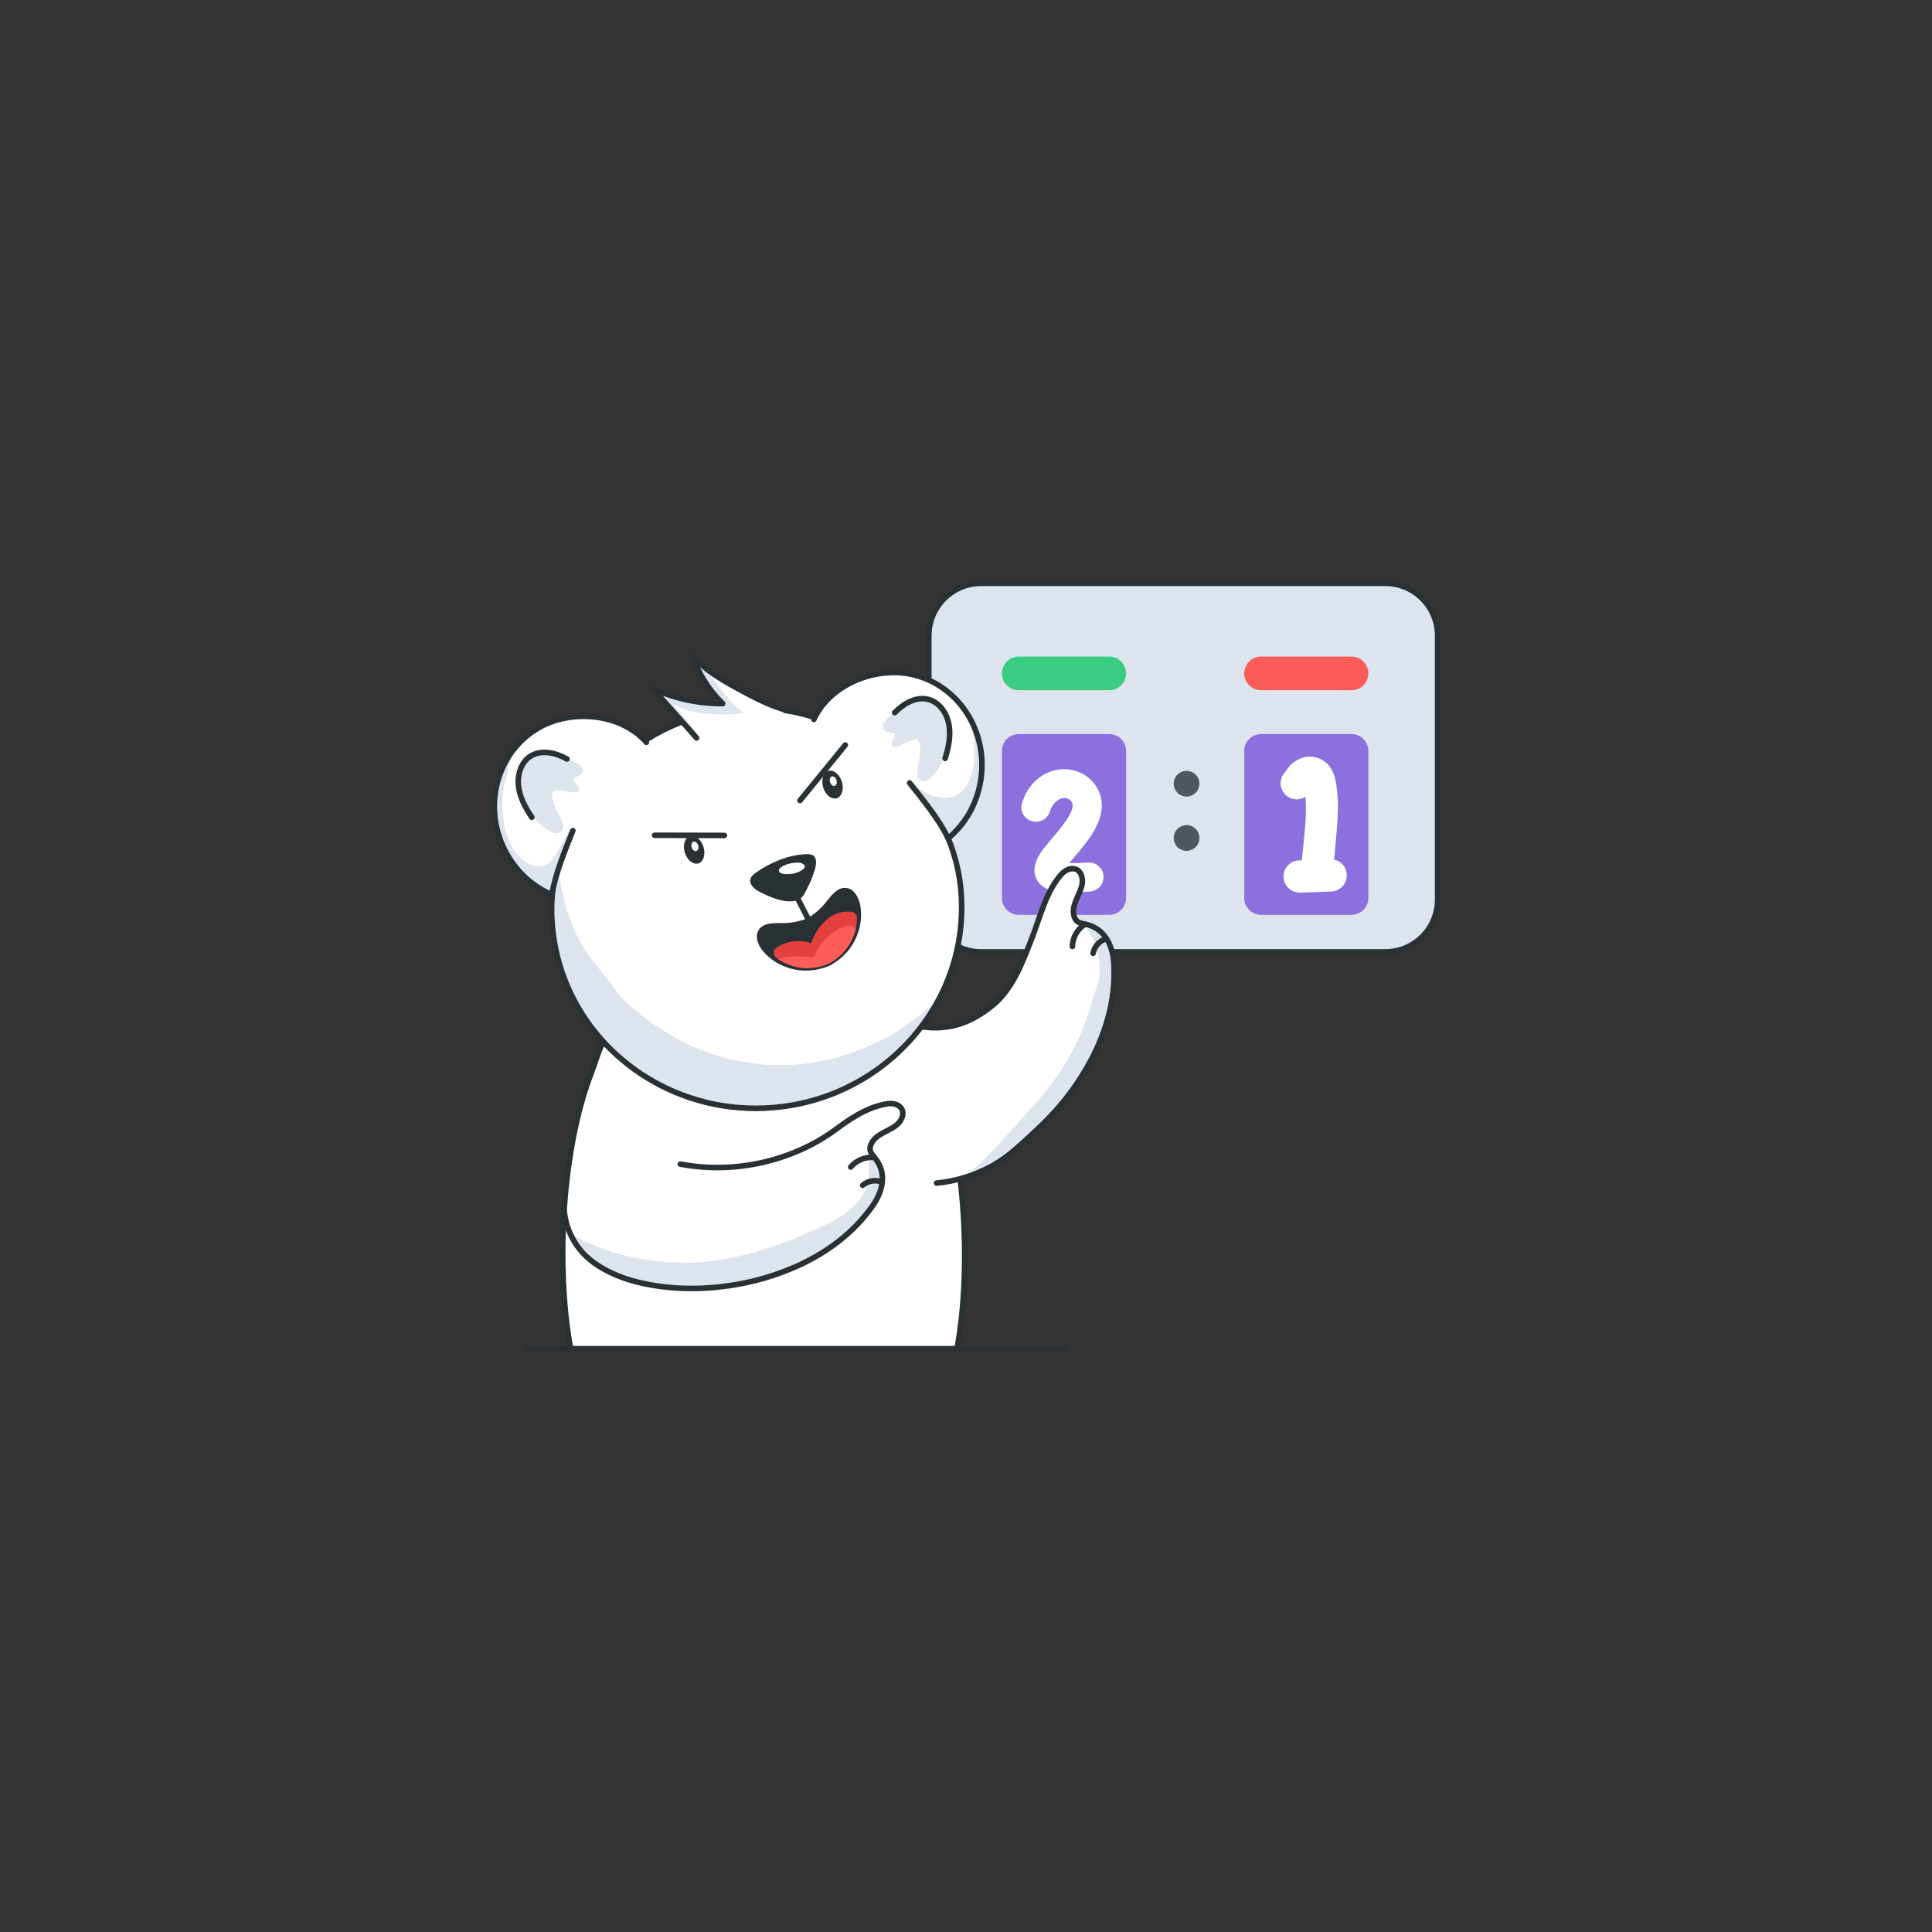 <?xml version="1.0" encoding="UTF-8" standalone="no"?>
<svg xmlns="http://www.w3.org/2000/svg" xmlns:xlink="http://www.w3.org/1999/xlink" viewBox="0 0 512 512" width="512" height="512" preserveAspectRatio="xMidYMid meet" style="width: 100%; height: 100%; transform: translate3d(0px, 0px, 0px); content-visibility: visible;"><rect x="0" y="0" width="512" height="512" fill="#333333" stroke="none"/><defs><clipPath id="__lottie_element_2"><rect width="512" height="512" x="0" y="0"/></clipPath><g id="__lottie_element_9"><g transform="matrix(1,0,0,1,256,256)" opacity="1" style="display: block;"><g opacity="1" transform="matrix(1,0,0,1,0,0)"><path fill="rgb(140,113,222)" fill-opacity="1" d=" M37.942,-13.561 C37.942,-13.561 13.999,-13.561 13.999,-13.561 C11.527,-13.561 9.524,-15.565 9.524,-18.037 C9.524,-18.037 9.524,-56.986 9.524,-56.986 C9.524,-59.458 11.527,-61.461 13.999,-61.461 C13.999,-61.461 37.942,-61.461 37.942,-61.461 C40.414,-61.461 42.417,-59.458 42.417,-56.986 C42.417,-56.986 42.417,-18.037 42.417,-18.037 C42.417,-15.565 40.414,-13.561 37.942,-13.561z"/></g><g opacity="1" transform="matrix(1,0,0,1,0,0)"><path fill="rgb(140,113,222)" fill-opacity="1" d=" M102.15,-13.561 C102.15,-13.561 78.207,-13.561 78.207,-13.561 C75.735,-13.561 73.732,-15.565 73.732,-18.037 C73.732,-18.037 73.732,-56.986 73.732,-56.986 C73.732,-59.458 75.735,-61.461 78.207,-61.461 C78.207,-61.461 102.15,-61.461 102.15,-61.461 C104.622,-61.461 106.625,-59.458 106.625,-56.986 C106.625,-56.986 106.625,-18.037 106.625,-18.037 C106.625,-15.565 104.622,-13.561 102.15,-13.561z"/></g></g></g><mask id="__lottie_element_9_1" mask-type="alpha"><use xmlns:ns1="http://www.w3.org/1999/xlink" ns1:href="#__lottie_element_9"/></mask></defs><g clip-path="url(#__lottie_element_2)"><g transform="matrix(1,0,0,1,256,256)" opacity="1" style="display: block;"><g opacity="1" transform="matrix(1,0,0,1,0,0)"><g opacity="1" transform="matrix(1,0,0,1,0,0)"><path fill="rgb(221,228,238)" fill-opacity="1" d=" M111.108,-3.73 C111.108,-3.73 4.036,-3.73 4.036,-3.73 C-3.637,-3.73 -9.856,-9.949 -9.856,-17.622 C-9.856,-17.622 -9.856,-87.53 -9.856,-87.53 C-9.856,-95.203 -3.637,-101.422 4.036,-101.422 C4.036,-101.422 111.108,-101.422 111.108,-101.422 C118.781,-101.422 125,-95.203 125,-87.53 C125,-87.53 125,-17.622 125,-17.622 C125,-9.949 118.781,-3.73 111.108,-3.73z"/></g><g opacity="1" transform="matrix(1,0,0,1,0,0)"><path stroke-linecap="round" stroke-linejoin="round" fill-opacity="0" stroke="rgb(42,49,52)" stroke-opacity="1" stroke-width="1.475" d=" M111.108,-3.73 C111.108,-3.73 4.036,-3.73 4.036,-3.73 C-3.637,-3.73 -9.856,-9.949 -9.856,-17.622 C-9.856,-17.622 -9.856,-87.53 -9.856,-87.53 C-9.856,-95.203 -3.637,-101.422 4.036,-101.422 C4.036,-101.422 111.108,-101.422 111.108,-101.422 C118.781,-101.422 125,-95.203 125,-87.53 C125,-87.53 125,-17.622 125,-17.622 C125,-9.949 118.781,-3.73 111.108,-3.73z"/></g><g opacity="1" transform="matrix(1,0,0,1,0,0)"><path fill="rgb(140,113,222)" fill-opacity="1" d=" M37.942,-13.561 C37.942,-13.561 13.999,-13.561 13.999,-13.561 C11.527,-13.561 9.524,-15.565 9.524,-18.037 C9.524,-18.037 9.524,-56.986 9.524,-56.986 C9.524,-59.458 11.527,-61.461 13.999,-61.461 C13.999,-61.461 37.942,-61.461 37.942,-61.461 C40.414,-61.461 42.417,-59.458 42.417,-56.986 C42.417,-56.986 42.417,-18.037 42.417,-18.037 C42.417,-15.565 40.414,-13.561 37.942,-13.561z"/></g><g opacity="1" transform="matrix(1,0,0,1,0,0)"><path fill="rgb(140,113,222)" fill-opacity="1" d=" M102.15,-13.561 C102.15,-13.561 78.207,-13.561 78.207,-13.561 C75.735,-13.561 73.732,-15.565 73.732,-18.037 C73.732,-18.037 73.732,-56.986 73.732,-56.986 C73.732,-59.458 75.735,-61.461 78.207,-61.461 C78.207,-61.461 102.15,-61.461 102.15,-61.461 C104.622,-61.461 106.625,-59.458 106.625,-56.986 C106.625,-56.986 106.625,-18.037 106.625,-18.037 C106.625,-15.565 104.622,-13.561 102.15,-13.561z"/></g><g opacity="1" transform="matrix(1,0,0,1,0,0)"><path fill="rgb(58,204,129)" fill-opacity="1" d=" M37.956,-73.085 C37.956,-73.085 13.985,-73.085 13.985,-73.085 C11.521,-73.085 9.524,-75.082 9.524,-77.546 C9.524,-77.546 9.524,-77.546 9.524,-77.546 C9.524,-80.01 11.521,-82.008 13.985,-82.008 C13.985,-82.008 37.956,-82.008 37.956,-82.008 C40.42,-82.008 42.417,-80.01 42.417,-77.546 C42.417,-77.546 42.417,-77.546 42.417,-77.546 C42.417,-75.082 40.42,-73.085 37.956,-73.085z"/></g><g opacity="1" transform="matrix(1,0,0,1,0,0)"><path fill="rgb(252,93,89)" fill-opacity="1" d=" M102.164,-73.085 C102.164,-73.085 78.193,-73.085 78.193,-73.085 C75.729,-73.085 73.732,-75.082 73.732,-77.546 C73.732,-77.546 73.732,-77.546 73.732,-77.546 C73.732,-80.01 75.729,-82.008 78.193,-82.008 C78.193,-82.008 102.164,-82.008 102.164,-82.008 C104.628,-82.008 106.625,-80.01 106.625,-77.546 C106.625,-77.546 106.625,-77.546 106.625,-77.546 C106.625,-75.082 104.628,-73.085 102.164,-73.085z"/></g></g><g opacity="1" transform="matrix(1,0,0,1,0,0)"><path fill="rgb(79,87,95)" fill-opacity="1" d=" M61.854,-48.312 C61.854,-46.43 60.329,-44.905 58.447,-44.905 C56.565,-44.905 55.041,-46.43 55.041,-48.312 C55.041,-50.194 56.565,-51.719 58.447,-51.719 C60.329,-51.719 61.854,-50.194 61.854,-48.312z"/></g><g opacity="1" transform="matrix(1,0,0,1,0,0)"><path fill="rgb(79,87,95)" fill-opacity="1" d=" M61.854,-33.917 C61.854,-32.035 60.329,-30.511 58.447,-30.511 C56.565,-30.511 55.041,-32.035 55.041,-33.917 C55.041,-35.799 56.565,-37.324 58.447,-37.324 C60.329,-37.324 61.854,-35.799 61.854,-33.917z"/></g></g><g mask="url(#__lottie_element_9_1)" style="display: block;"><g transform="matrix(1,0,0,1,256,256)" opacity="1"><g opacity="1" transform="matrix(1,0,0,1,0,-46)"><path fill="rgb(255,255,255)" fill-opacity="1" d=" M32.204,18.59 C34.315,18.37 36.211,19.911 36.43,22.067 C36.606,24.18 35.064,26.073 32.953,26.25 C26.702,26.822 23.136,26.338 21.419,25.546 C19.526,24.621 18.645,23.3 18.294,21.847 C17.943,20.438 18.204,18.59 19.437,16.52 C20.892,14.144 24.061,10.973 26.394,7.672 C27.097,6.659 27.713,5.648 28.021,4.68 C28.286,3.888 28.419,3.138 27.935,2.434 C26.437,0.366 23.225,1.818 22.211,5.076 C21.594,7.101 19.437,8.246 17.369,7.585 C15.344,6.968 14.2,4.812 14.86,2.787 C18.118,-7.557 29.519,-8.57 34.229,-2.011 C37.312,2.303 36.032,7.364 32.731,12.076 C31.104,14.452 28.989,16.698 27.405,18.678 C27.405,18.678 27.362,18.721 27.362,18.721 C28.728,18.766 30.444,18.721 32.204,18.59z"/></g><g opacity="1" transform="matrix(1,0,0,1,0,-47.456)"><path fill="rgb(255,255,255)" fill-opacity="1" d=" M89.939,2.624 C88.771,3.363 87.309,3.518 85.938,2.94 C84.909,2.457 84.122,1.682 83.678,0.611 C83.428,-0.021 83.131,-1.095 83.659,-2.563 C83.85,-3.101 85.834,-5.651 85.98,-5.799 C88.506,-8.108 91.14,-8.419 93.196,-7.698 C95.2,-7.027 97.165,-5.281 97.869,-1.966 C99.325,4.713 98.099,12.239 97.558,19.272 C99.417,19.65 100.841,21.304 100.901,23.255 C101.015,25.647 99.17,27.61 96.778,27.722 C96.778,27.722 88.58,28.017 88.58,28.017 C86.235,28.081 84.224,26.237 84.162,23.894 C84.048,21.551 85.892,19.538 88.233,19.476 C88.233,19.476 89.016,19.422 89.016,19.422 C89.471,13.902 90.461,8.087 89.939,2.624z"/></g></g></g><g transform="matrix(1,0,0,1,256,256)" opacity="1" style="display: block;"><g opacity="1" transform="matrix(1,0,0,1,0,0)"><g opacity="1" transform="matrix(1,0,0,1,0,0)"><path fill="rgb(255,255,255)" fill-opacity="1" d=" M-104.803,101.422 C-108.854,78.908 -106.965,47.959 -99.238,28.178 C-97.606,23.931 -96.073,16.636 -91.039,15.24 C-88.522,14.532 -85.887,15.515 -83.429,16.361 C-71.631,20.451 -58.91,21.827 -46.522,20.333 C-39.207,19.468 -32.05,17.6 -24.873,15.929 C-21.373,15.103 -17.382,14.415 -14.452,16.499 C-11.542,18.583 -9.713,23.774 -8.455,27.018 C-0.374,47.035 1.691,79.419 -2.379,101.422"/><path stroke-linecap="round" stroke-linejoin="round" fill-opacity="0" stroke="rgb(42,49,52)" stroke-opacity="1" stroke-width="1.475" d=" M-104.803,101.422 C-108.854,78.908 -106.965,47.959 -99.238,28.178 C-97.606,23.931 -96.073,16.636 -91.039,15.24 C-88.522,14.532 -85.887,15.515 -83.429,16.361 C-71.631,20.451 -58.91,21.827 -46.522,20.333 C-39.207,19.468 -32.05,17.6 -24.873,15.929 C-21.373,15.103 -17.382,14.415 -14.452,16.499 C-11.542,18.583 -9.713,23.774 -8.455,27.018 C-0.374,47.035 1.691,79.419 -2.379,101.422"/></g><g opacity="1" transform="matrix(1,0,0,1,0,0)"><path stroke-linecap="round" stroke-linejoin="round" fill-opacity="0" stroke="rgb(42,49,52)" stroke-opacity="1" stroke-width="1.475" d=" M25.955,101.422 C25.955,101.422 -2.379,101.422 -2.379,101.422 C-2.379,101.422 -104.803,101.422 -104.803,101.422 C-104.803,101.422 -116.266,101.422 -116.266,101.422"/></g></g><g opacity="1" transform="matrix(0.988,-0.157,0.157,0.988,-9.159,-0.7)"><g opacity="1" transform="matrix(1,0,0,1,0,0)"><g opacity="1" transform="matrix(1,0,0,1,0,0)"><g opacity="1" transform="matrix(1,0,0,1,0,0)"><path fill="rgb(255,255,255)" fill-opacity="1" d=" M-18.428,9.514 C-6.968,16.797 2.245,20.605 14.351,13.478 C20.265,9.997 23.85,3.51 27.328,-2.406 C30.304,-7.468 32.499,-13.065 36.848,-17.166 C37.511,-17.791 38.237,-18.383 39.091,-18.71 C39.135,-18.712 39.152,-18.722 39.203,-18.751 C39.247,-18.753 39.281,-18.774 39.315,-18.793 C39.349,-18.812 39.393,-18.815 39.437,-18.817 C40.001,-18.979 40.616,-19.011 41.162,-18.846 C41.269,-18.816 41.376,-18.786 41.476,-18.73 C41.566,-18.691 41.656,-18.652 41.756,-18.596 C41.848,-18.513 41.965,-18.466 42.031,-18.39 C42.705,-17.8 42.973,-16.89 42.97,-15.939 C42.975,-15.851 42.962,-15.754 42.957,-15.683 C42.937,-15.4 42.9,-15.107 42.826,-14.839 C42.429,-13.348 41.44,-12.063 40.619,-10.76 C39.781,-9.448 39.06,-7.931 39.283,-6.384 C39.386,-5.606 39.658,-5.127 40.037,-4.777 C40.212,-4.628 40.394,-4.505 40.594,-4.392 C40.794,-4.279 41.011,-4.177 41.218,-4.091 C41.272,-4.076 41.298,-4.068 41.325,-4.061 C41.515,-3.965 41.713,-3.897 41.91,-3.828 C42.161,-3.744 42.404,-3.633 42.648,-3.523 C43.498,-3.101 44.238,-2.595 44.841,-2.01 C45.016,-1.861 45.158,-1.692 45.306,-1.55 C45.736,-1.071 46.088,-0.57 46.389,-0.04 C46.544,0.234 46.673,0.5 46.794,0.793 C46.862,0.913 46.92,1.015 46.954,1.154 C47.177,1.706 47.349,2.287 47.469,2.897 C47.549,3.236 47.621,3.603 47.649,3.971 C47.704,4.347 47.732,4.715 47.753,5.11 C47.784,5.522 47.77,5.937 47.774,6.342 C47.746,6.652 47.728,6.979 47.693,7.315 C47.688,7.386 47.692,7.473 47.68,7.571 C47.652,7.881 47.615,8.172 47.587,8.482 C47.575,8.58 47.555,8.704 47.543,8.802 C47.545,8.846 47.547,8.89 47.515,8.953 C46.572,16.452 43.491,23.651 39.015,30.104 C38.902,30.304 38.746,30.506 38.606,30.698 C38.187,31.275 37.769,31.851 37.331,32.394 C33.304,37.687 28.349,42.422 22.978,46.263 C22.377,46.717 21.757,47.137 21.119,47.567 C16.679,50.54 12.147,53.798 7.472,55.48 C2.633,57.232 -2.648,58.04 -7.791,57.704"/><path stroke-linecap="round" stroke-linejoin="round" fill-opacity="0" stroke="rgb(42,49,52)" stroke-opacity="1" stroke-width="1.475" d=" M-18.428,9.514 C-6.968,16.797 2.245,20.605 14.351,13.478 C20.265,9.997 23.85,3.51 27.328,-2.406 C30.304,-7.468 32.499,-13.065 36.848,-17.166 C37.511,-17.791 38.237,-18.383 39.091,-18.71 C39.135,-18.712 39.152,-18.722 39.203,-18.751 C39.247,-18.753 39.281,-18.774 39.315,-18.793 C39.349,-18.812 39.393,-18.815 39.437,-18.817 C40.001,-18.979 40.616,-19.011 41.162,-18.846 C41.269,-18.816 41.376,-18.786 41.476,-18.73 C41.566,-18.691 41.656,-18.652 41.756,-18.596 C41.848,-18.513 41.965,-18.466 42.031,-18.39 C42.705,-17.8 42.973,-16.89 42.97,-15.939 C42.975,-15.851 42.962,-15.754 42.957,-15.683 C42.937,-15.4 42.9,-15.107 42.826,-14.839 C42.429,-13.348 41.44,-12.063 40.619,-10.76 C39.781,-9.448 39.06,-7.931 39.283,-6.384 C39.386,-5.606 39.658,-5.127 40.037,-4.777 C40.212,-4.628 40.394,-4.505 40.594,-4.392 C40.794,-4.279 41.011,-4.177 41.218,-4.091 C41.272,-4.076 41.298,-4.068 41.325,-4.061 C41.515,-3.965 41.713,-3.897 41.91,-3.828 C42.161,-3.744 42.404,-3.633 42.648,-3.523 C43.498,-3.101 44.238,-2.595 44.841,-2.01 C45.016,-1.861 45.158,-1.692 45.306,-1.55 C45.736,-1.071 46.088,-0.57 46.389,-0.04 C46.544,0.234 46.673,0.5 46.794,0.793 C46.862,0.913 46.92,1.015 46.954,1.154 C47.177,1.706 47.349,2.287 47.469,2.897 C47.549,3.236 47.621,3.603 47.649,3.971 C47.704,4.347 47.732,4.715 47.753,5.11 C47.784,5.522 47.77,5.937 47.774,6.342 C47.746,6.652 47.728,6.979 47.693,7.315 C47.688,7.386 47.692,7.473 47.68,7.571 C47.652,7.881 47.615,8.172 47.587,8.482 C47.575,8.58 47.555,8.704 47.543,8.802 C47.545,8.846 47.547,8.89 47.515,8.953 C46.572,16.452 43.491,23.651 39.015,30.104 C38.902,30.304 38.746,30.506 38.606,30.698 C38.187,31.275 37.769,31.851 37.331,32.394 C33.304,37.687 28.349,42.422 22.978,46.263 C22.377,46.717 21.757,47.137 21.119,47.567 C16.679,50.54 12.147,53.798 7.472,55.48 C2.633,57.232 -2.648,58.04 -7.791,57.704"/></g></g></g><g opacity="1" transform="matrix(1,0,0,1,0,0)"><g opacity="1" transform="matrix(1,0,0,1,0,0)"><path fill="rgb(221,228,238)" fill-opacity="1" d=" M7.332,54.626 C8.319,54.271 9.304,53.877 10.288,53.459 C13.285,51.965 16.248,49.964 19.138,48.012 C19.138,48.012 20.708,46.955 20.708,46.955 C21.332,46.533 21.944,46.12 22.535,45.674 C27.945,41.805 32.853,37.062 36.744,31.947 C37.188,31.397 37.598,30.832 38.008,30.265 C38.008,30.265 38.097,30.145 38.097,30.145 C38.195,30.013 38.296,29.877 38.372,29.742 C43.074,22.957 45.892,15.952 46.784,8.861 C46.789,8.821 46.796,8.783 46.807,8.745 C46.808,8.732 46.81,8.719 46.811,8.707 C46.811,8.707 46.953,7.386 46.953,7.386 C46.953,7.373 46.956,7.277 46.957,7.264 C46.979,7.039 46.994,6.843 47.009,6.653 C47.009,6.653 47.039,6.277 47.039,6.277 C47.039,6.277 47.036,5.996 47.036,5.996 C47.037,5.721 47.038,5.443 47.017,5.166 C46.996,4.777 46.97,4.43 46.919,4.077 C46.893,3.753 46.842,3.457 46.751,3.065 C46.635,2.48 46.476,1.938 46.271,1.43 C46.257,1.397 46.247,1.364 46.239,1.33 C46.23,1.295 46.209,1.256 46.156,1.162 C46.004,0.811 45.888,0.57 45.747,0.324 C45.459,-0.184 45.135,-0.636 44.757,-1.058 C44.732,-1.079 44.667,-1.146 44.601,-1.215 C44.527,-1.293 44.45,-1.375 44.362,-1.45 C43.786,-2.006 43.11,-2.471 42.321,-2.863 C42.163,-2.934 41.983,-3.009 41.804,-3.076 C42.971,-1.156 43.694,1.092 43.749,3.616 C44.264,6.06 43.93,8.678 43.1,11.053 C42.517,12.7 41.7,14.248 40.789,15.741 C36.788,25.41 29.583,34.421 21.89,40.525 C15.496,45.598 8.544,52.058 0.946,56.455 C1.042,56.438 1.137,56.424 1.233,56.406 C3.303,55.95 5.345,55.345 7.332,54.626z"/></g></g><g opacity="1" transform="matrix(1,0,0,1,0,0)"><path stroke-linecap="round" stroke-linejoin="round" fill-opacity="0" stroke="rgb(42,49,52)" stroke-opacity="1" stroke-width="1.475" d=" M46.452,0.866 C44.762,1.191 43.286,2.462 42.714,4.086"/></g><g opacity="1" transform="matrix(1,0,0,1,0,0)"><path stroke-linecap="round" stroke-linejoin="round" fill-opacity="0" stroke="rgb(42,49,52)" stroke-opacity="1" stroke-width="1.475" d=" M41.793,-3.85 C39.627,-2.934 37.984,-0.873 37.574,1.443"/></g></g><g opacity="1" transform="matrix(1,0,0,1,0,0)"><g opacity="1" transform="matrix(1,0,0,1,0,0)"><g opacity="1" transform="matrix(1,0,0,1,0,0)"><path fill="rgb(255,255,255)" fill-opacity="1" d=" M-98.576,81.271 C-89.924,84.161 -81.293,87.799 -72.307,86.226 C-63.301,84.673 -53.765,83.257 -45.33,79.796 C-40.218,77.692 -35.97,73.682 -31.546,70.398 C-26.198,66.426 -18.923,58.443 -23.701,51.443 C-24.311,50.597 -25.058,49.948 -25.333,49.083 C-25.49,48.591 -25.49,48.041 -25.195,47.313 C-24.625,45.858 -23.229,44.895 -21.872,44.168 C-20.496,43.44 -19.04,42.811 -17.939,41.71 C-16.976,40.707 -16.366,39.153 -17.035,37.934 C-17.428,37.167 -18.235,36.696 -19.08,36.519 C-19.139,36.499 -19.217,36.519 -19.276,36.499 C-20.181,36.342 -21.105,36.538 -21.99,36.735 C-27.024,37.895 -30.76,40.549 -34.83,43.538 C-38.704,46.33 -42.99,48.552 -47.473,50.184 C-56.479,53.428 -66.31,54.274 -75.709,52.505 C-79.091,51.876 -82.414,50.892 -85.599,49.594 C-85.599,49.594 -95.332,74.468 -95.332,74.468 C-95.332,74.468 -96.551,77.575 -96.551,77.575 C-96.551,77.575 -98.576,81.271 -98.576,81.271z"/></g></g><g opacity="1" transform="matrix(1,0,0,1,0,0)"><path fill="rgb(221,228,238)" fill-opacity="1" d=" M-104.954,70.773 C-93.457,77.878 -78.835,79.128 -70.36,78.479 C-68.409,78.33 -66.475,78.063 -64.549,77.744 C-64.249,77.748 -63.938,77.726 -63.61,77.653 C-63.246,77.572 -62.886,77.482 -62.523,77.399 C-54.221,75.784 -46.176,72.756 -38.487,69.159 C-35.675,67.842 -32.844,66.406 -30.484,64.361 C-28.144,62.316 -26.257,59.583 -25.844,56.496 C-25.49,54.078 -26.12,51.423 -25.333,49.083 C-25.254,49.299 -25.156,49.496 -25.038,49.693 C-24.92,49.89 -24.782,50.086 -24.644,50.263 C-24.644,50.263 -24.566,50.342 -24.566,50.342 C-24.448,50.499 -24.31,50.676 -24.172,50.833 C-23.995,51.03 -23.838,51.246 -23.681,51.463 C-23.15,52.249 -22.757,53.055 -22.521,53.861 C-22.442,54.077 -22.403,54.274 -22.344,54.491 C-22.206,55.12 -22.147,55.729 -22.147,56.339 C-22.147,56.653 -22.167,56.949 -22.206,57.263 C-22.206,57.401 -22.207,57.518 -22.246,57.656 C-22.325,58.246 -22.461,58.836 -22.658,59.426 C-22.776,59.78 -22.894,60.114 -23.032,60.448 C-23.445,61.451 -23.995,62.434 -24.644,63.378 C-24.683,63.437 -24.723,63.515 -24.782,63.594 C-24.959,63.85 -25.136,64.085 -25.313,64.341 C-25.431,64.459 -25.529,64.597 -25.608,64.715 C-27.397,66.976 -29.599,68.963 -31.546,70.398 C-35.42,73.269 -39.156,76.71 -43.442,78.912 C-43.639,79.03 -43.875,79.128 -44.091,79.226 C-44.504,79.443 -44.917,79.619 -45.33,79.796 C-45.566,79.894 -45.802,79.994 -46.038,80.072 C-52.133,82.491 -58.779,83.866 -65.366,85.046 C-66.113,85.144 -66.861,85.204 -67.608,85.263 C-67.608,85.263 -67.627,85.263 -67.627,85.263 C-72.956,85.656 -78.206,85.44 -83.102,84.594 C-88.175,83.729 -93.228,82.195 -97.534,79.364 C-97.534,79.364 -104.954,70.773 -104.954,70.773z"/></g><g opacity="1" transform="matrix(1,0,0,1,0,0)"><g opacity="1" transform="matrix(1,0,0,1,0,0)"><path stroke-linecap="round" stroke-linejoin="round" fill-opacity="0" stroke="rgb(42,49,52)" stroke-opacity="1" stroke-width="1.475" d=" M-75.709,52.505 C-66.33,54.275 -56.459,53.428 -47.493,50.184 C-42.99,48.572 -38.704,46.35 -34.83,43.538 C-30.779,40.569 -27.024,37.895 -21.99,36.735 C-21.105,36.519 -20.18,36.361 -19.276,36.499 C-19.237,36.519 -19.217,36.519 -19.158,36.519 C-19.119,36.539 -19.08,36.538 -19.041,36.538 C-19.002,36.538 -18.962,36.558 -18.923,36.578 C-18.353,36.716 -17.802,36.991 -17.409,37.404 C-17.33,37.483 -17.251,37.561 -17.192,37.659 C-17.133,37.738 -17.074,37.817 -17.015,37.915 C-16.976,38.033 -16.898,38.131 -16.878,38.229 C-16.583,39.075 -16.799,39.999 -17.271,40.825 C-17.31,40.904 -17.37,40.982 -17.409,41.041 C-17.566,41.277 -17.742,41.513 -17.939,41.71 C-19.02,42.811 -20.515,43.44 -21.872,44.168 C-23.248,44.896 -24.625,45.859 -25.195,47.314 C-25.49,48.042 -25.49,48.591 -25.333,49.083 C-25.254,49.299 -25.156,49.496 -25.038,49.693 C-24.92,49.89 -24.782,50.086 -24.644,50.263 C-24.605,50.302 -24.586,50.322 -24.566,50.342 C-24.448,50.519 -24.311,50.676 -24.173,50.833 C-23.996,51.03 -23.838,51.246 -23.681,51.462 C-23.15,52.249 -22.757,53.055 -22.521,53.861 C-22.442,54.077 -22.403,54.294 -22.344,54.491 C-22.206,55.12 -22.147,55.729 -22.147,56.339 C-22.147,56.654 -22.167,56.948 -22.206,57.263 C-22.206,57.401 -22.207,57.518 -22.246,57.656 C-22.325,58.246 -22.461,58.836 -22.658,59.426 C-22.756,59.76 -22.875,60.114 -23.032,60.448 C-23.17,60.802 -23.327,61.136 -23.504,61.49 C-23.681,61.864 -23.897,62.218 -24.094,62.572 C-24.271,62.828 -24.447,63.103 -24.644,63.378 C-24.683,63.437 -24.723,63.515 -24.782,63.594 C-24.959,63.85 -25.136,64.086 -25.313,64.342 C-25.372,64.421 -25.451,64.518 -25.51,64.597 C-25.53,64.636 -25.549,64.676 -25.608,64.715 C-30.13,70.771 -36.363,75.51 -43.442,78.912 C-43.639,79.03 -43.875,79.128 -44.091,79.226 C-44.74,79.521 -45.389,79.816 -46.038,80.072 C-52.153,82.687 -58.799,84.358 -65.366,85.046 C-66.113,85.144 -66.861,85.204 -67.608,85.263 C-67.608,85.263 -67.627,85.263 -67.627,85.263 C-72.956,85.656 -78.206,85.44 -83.102,84.594 C-88.175,83.729 -93.228,82.195 -97.534,79.364 C-97.927,79.128 -98.32,78.852 -98.694,78.577 C-101.172,76.768 -103.119,74.448 -104.456,71.833 C-105.577,69.67 -106.265,67.251 -106.501,64.715"/></g></g><g opacity="1" transform="matrix(1,0,0,1,0,0)"><path stroke-linecap="round" stroke-linejoin="round" fill-opacity="0" stroke="rgb(42,49,52)" stroke-opacity="1" stroke-width="1.475" d=" M-22.54,57.158 C-24.17,56.606 -26.082,56.982 -27.381,58.112"/></g><g opacity="1" transform="matrix(1,0,0,1,0,0)"><path stroke-linecap="round" stroke-linejoin="round" fill-opacity="0" stroke="rgb(42,49,52)" stroke-opacity="1" stroke-width="1.475" d=" M-24.264,50.756 C-26.6,50.483 -29.045,51.464 -30.545,53.276"/></g></g><g opacity="1" transform="matrix(1,0,0,0.999,0,0.053)"><g opacity="1" transform="matrix(1,0,0,1,0,0)"><g opacity="1" transform="matrix(1,0,0,1,0,0)"><path fill="rgb(255,255,255)" fill-opacity="1" d=" M-109.662,-10.927 C-107.735,12.119 -91.041,30.469 -69.404,35.994 C-69.161,36.049 -68.898,36.12 -68.634,36.193 C-63.046,37.532 -57.149,38.009 -51.113,37.505 C-50.348,37.448 -49.604,37.375 -48.843,37.279 C-42.772,36.534 -37.016,34.813 -31.755,32.291 C-31.417,32.119 -31.078,31.947 -30.739,31.775 C-13.938,23.318 -2.42,6.675 -1.237,-12.335 C-1.09,-14.82 -1.106,-17.348 -1.323,-19.915 C-3.674,-48.195 -31.963,-70.661 -59.891,-68.345 C-67.435,-67.71 -74.828,-65.548 -81.486,-61.978 C-93.564,-55.495 -102.871,-44.013 -107.176,-30.936 C-109.301,-24.519 -110.221,-17.708 -109.662,-10.927z"/></g><g opacity="1" transform="matrix(1,0,0,1,0,0)"><path fill="rgb(221,228,238)" fill-opacity="1" d=" M-9.954,11.083 C-12.028,12.886 -14.216,14.559 -16.506,16.081 C-18.997,17.856 -21.652,19.351 -24.465,20.574 C-32.12,24.194 -40.478,26.249 -48.941,26.249 C-61.03,26.249 -71.967,22.633 -81.055,16.492 C-84.715,14.178 -88.146,11.472 -91.318,8.321 C-91.987,7.455 -92.657,6.59 -93.326,5.724 C-93.551,5.443 -93.771,5.157 -93.987,4.867 C-93.987,4.867 -97.975,-0.295 -97.975,-0.295 C-98.207,-0.584 -98.434,-0.877 -98.654,-1.174 C-98.654,-1.174 -100.548,-3.625 -100.548,-3.625 C-103.749,-8.654 -105.855,-13.981 -106.877,-19.604 C-107.564,-22.063 -108.005,-24.589 -108.257,-27.166 C-109.589,-21.881 -110.113,-16.396 -109.662,-10.927 C-107.735,12.119 -91.041,30.469 -69.404,35.994 C-69.162,36.049 -68.898,36.121 -68.634,36.193 C-63.046,37.531 -57.149,38.01 -51.113,37.505 C-50.348,37.448 -49.604,37.375 -48.843,37.279 C-42.772,36.534 -37.016,34.812 -31.755,32.291 C-31.417,32.119 -31.077,31.947 -30.739,31.775 C-20.663,26.704 -12.523,18.668 -7.338,8.963 C-8.167,9.713 -9.035,10.423 -9.954,11.083z"/></g><g opacity="1" transform="matrix(1,0,0,1,0,0)"><path stroke-linecap="round" stroke-linejoin="round" fill-opacity="0" stroke="rgb(42,49,52)" stroke-opacity="1" stroke-width="1.475" d=" M-109.655,-10.922 C-107.743,12.119 -91.043,30.471 -69.405,35.987 C-69.155,36.055 -68.906,36.123 -68.634,36.189 C-63.054,37.523 -57.155,38.011 -51.106,37.509 C-50.346,37.446 -49.597,37.372 -48.85,37.277 C-42.766,36.528 -37.018,34.809 -31.757,32.287 C-31.415,32.126 -31.075,31.953 -30.734,31.78 C-11.746,22.205 0.503,2.15 -1.327,-19.91 C-3.674,-48.195 -31.955,-70.658 -59.888,-68.34 C-67.43,-67.714 -74.825,-65.555 -81.494,-61.974 C-99.493,-52.309 -111.363,-31.511 -109.655,-10.922z"/></g><g opacity="1" transform="matrix(1,0,0,1,0,0)"><path fill="rgb(255,255,255)" fill-opacity="1" d=" M-83.038,-73.666 C-79.293,-69.443 -75.529,-65.221 -71.802,-60.996 C-71.658,-60.844 -71.513,-60.693 -71.387,-60.539 C-71.387,-60.539 -71.118,-60.621 -71.118,-60.621 C-71.118,-60.621 -70.455,-60.817 -70.455,-60.817 C-70.455,-60.817 -46.804,-67.667 -46.804,-67.667 C-51.542,-68.892 -55.962,-71.183 -60.26,-73.541 C-64.185,-75.678 -68.104,-77.946 -71.276,-81.045 C-71.662,-81.394 -72.031,-81.763 -72.384,-82.152 C-70.787,-77.437 -68.046,-73.114 -64.471,-69.668 C-70.855,-69.621 -77.232,-70.997 -83.038,-73.666z"/></g><g opacity="1" transform="matrix(1,0,0,1,0,0)"><path fill="rgb(221,228,238)" fill-opacity="1" d=" M-67.866,-77.251 C-66.299,-75.159 -64.732,-73.066 -63.051,-71.064 C-61.842,-69.624 -60.538,-68.203 -58.873,-67.33 C-61.071,-66.745 -63.376,-66.707 -65.649,-66.778 C-68.75,-66.875 -71.905,-67.182 -74.837,-68.257 C-75.303,-68.428 -75.76,-68.618 -76.209,-68.829 C-76.599,-69.012 -77.084,-69.403 -77.491,-69.484 C-77.51,-69.21 -77.051,-68.877 -76.882,-68.69 C-76.594,-68.372 -76.309,-68.052 -76.028,-67.729 C-75.465,-67.082 -74.916,-66.424 -74.38,-65.755 C-73.308,-64.417 -72.291,-63.035 -71.331,-61.614 C-71.245,-61.486 -71.158,-61.358 -71.073,-61.229 C-73.634,-63.188 -75.851,-65.554 -78.055,-67.907 C-78.685,-68.58 -79.316,-69.252 -79.946,-69.925 C-81.17,-71.232 -82.394,-72.539 -83.618,-73.846 C-83.597,-73.824 -83.186,-73.854 -83.12,-73.843 C-82.939,-73.814 -82.765,-73.755 -82.594,-73.691 C-82.243,-73.559 -81.907,-73.382 -81.542,-73.287 C-81.165,-73.189 -80.801,-73.125 -80.423,-73.012 C-79.931,-72.865 -79.441,-72.711 -78.952,-72.553 C-77.583,-72.111 -76.22,-71.645 -74.83,-71.272 C-72.04,-70.523 -69.246,-69.944 -66.335,-70.025 C-66.009,-70.034 -65.683,-70.051 -65.358,-70.074 C-65.964,-70.954 -66.643,-71.783 -67.385,-72.552 C-67.809,-72.991 -68.254,-73.41 -68.643,-73.879 C-69.033,-74.35 -69.364,-74.866 -69.686,-75.386 C-70.268,-76.325 -70.826,-77.28 -71.358,-78.248 C-71.802,-79.057 -72.235,-79.893 -72.391,-80.803 C-72.405,-80.884 -72.403,-80.991 -72.326,-81.02 C-72.283,-81.036 -72.235,-81.018 -72.192,-81 C-71.708,-80.798 -71.212,-80.625 -70.707,-80.482 C-70.255,-80.354 -69.899,-80.37 -69.646,-79.981 C-69.051,-79.064 -68.527,-78.133 -67.866,-77.251z"/></g><g opacity="1" transform="matrix(1,0,0,1,0,0)"><path stroke-linecap="round" stroke-linejoin="round" fill-opacity="0" stroke="rgb(42,49,52)" stroke-opacity="1" stroke-width="1.475" d=" M-46.797,-67.674 C-51.551,-68.897 -55.957,-71.177 -60.262,-73.535 C-64.629,-75.927 -69.017,-78.477 -72.381,-82.148 C-70.786,-77.436 -68.048,-73.114 -64.469,-69.659 C-70.85,-69.618 -77.235,-70.994 -83.033,-73.659 C-79.15,-69.288 -75.267,-64.917 -71.384,-60.546"/></g></g><g opacity="1" transform="matrix(1,0,0,1,0,0)"><g opacity="1" transform="matrix(1,0,0,1,0,0)"><g opacity="1" transform="matrix(1,0,0,1,0,0)"><path fill="rgb(255,255,255)" fill-opacity="1" d=" M-40.309,-65.46 C-40.309,-65.46 -15.109,-48.713 -15.109,-48.713 C-15.109,-48.713 -14.932,-48.595 -14.932,-48.595 C-11.429,-44.174 -7.175,-38.987 -4.718,-33.921 C-0.845,-37.204 2.037,-41.544 3.418,-46.948 C5.186,-53.877 3.995,-60.84 0.677,-66.42 C0.676,-66.435 0.66,-66.433 0.66,-66.433 C-2.473,-71.657 -7.478,-75.658 -13.7,-77.257 C-23.187,-79.7 -35.838,-75.224 -40.309,-65.46z"/></g><g opacity="1" transform="matrix(1,0,0,1,0,0)"><path fill="rgb(221,228,238)" fill-opacity="1" d=" M-15.301,-49.879 C-15.248,-49.494 -15.177,-49.096 -15.109,-48.713 C-15.109,-48.713 -14.932,-48.595 -14.932,-48.595 C-11.429,-44.174 -7.175,-38.987 -4.718,-33.921 C-0.845,-37.204 2.037,-41.544 3.418,-46.948 C5.186,-53.877 3.995,-60.84 0.677,-66.42 C1.984,-61.749 2.753,-56.904 1.8,-52.173 C1.24,-49.371 -0.134,-46.458 -2.746,-45.267 C-4.567,-44.425 -6.7,-44.587 -8.619,-45.175 C-11.253,-46.007 -13.625,-47.676 -15.301,-49.879z"/></g><g opacity="1" transform="matrix(1,0,0,1,0,0)"><path stroke-linecap="round" stroke-linejoin="round" fill-opacity="0" stroke="rgb(42,49,52)" stroke-opacity="1" stroke-width="1.475" d=" M-14.928,-48.601 C-11.425,-44.18 -7.182,-38.99 -4.721,-33.917 C-0.839,-37.207 2.037,-41.543 3.414,-46.942 C6.838,-60.369 -0.823,-73.951 -13.703,-77.258 C-23.188,-79.693 -35.842,-75.218 -40.316,-65.462"/></g><g opacity="1" transform="matrix(1,0,0,1,0,0)"><path fill="rgb(221,228,238)" fill-opacity="1" d=" M-8.752,-50.54 C-9.259,-49.979 -9.83,-49.442 -10.532,-49.203 C-11.234,-48.964 -12.093,-49.098 -12.534,-49.699 C-12.855,-50.136 -12.903,-50.726 -12.889,-51.281 C-12.825,-53.922 -11.652,-56.608 -12.351,-59.134 C-12.443,-59.467 -12.583,-59.811 -12.862,-59.999 C-13.261,-60.268 -13.793,-60.133 -14.25,-59.973 C-15.342,-59.591 -16.405,-59.117 -17.425,-58.555 C-18.109,-58.178 -19.056,-57.803 -19.542,-58.411 C-20.245,-59.29 -18.81,-60.506 -18.911,-61.652 C-19.887,-62.251 -21.441,-61.878 -21.996,-62.904 C-22.476,-63.791 -21.715,-64.854 -20.999,-65.575 C-19.465,-67.12 -17.846,-68.626 -15.93,-69.601 C-14.014,-70.576 -11.743,-70.97 -9.766,-70.217 C-7.688,-69.426 -5.087,-66.96 -4.547,-64.654 C-3.978,-62.227 -5.084,-59.452 -5.42,-57.056 C-5.752,-54.687 -7.173,-52.285 -8.752,-50.54z"/></g><g opacity="1" transform="matrix(1,0,0,1,0,0)"><path stroke-linecap="round" stroke-linejoin="round" fill-opacity="0" stroke="rgb(42,49,52)" stroke-opacity="1" stroke-width="1.475" d=" M-5.532,-55.122 C-4.607,-58.045 -3.976,-61.166 -4.534,-64.16 C-5.092,-67.154 -7.061,-69.991 -9.901,-70.764 C-13.114,-71.638 -16.513,-69.731 -18.894,-67.26"/></g></g><g opacity="1" transform="matrix(1,0,0,1,0,0)"><g opacity="1" transform="matrix(1,0,0,1,0,0)"><path fill="rgb(255,255,255)" fill-opacity="1" d=" M-124.468,-37.23 C-123.889,-34.437 -122.849,-31.69 -121.285,-29.101 C-118.677,-24.77 -115.152,-21.626 -111.046,-19.576 C-111.046,-19.576 -111.031,-19.578 -111.031,-19.578 C-110.775,-19.423 -110.523,-19.299 -110.259,-19.205 C-110.1,-19.116 -109.926,-19.028 -109.754,-18.955 C-109.613,-19.794 -109.443,-20.652 -109.23,-21.528 C-109.233,-21.558 -109.22,-21.574 -109.221,-21.589 C-108.903,-22.911 -108.523,-24.209 -108.11,-25.481 C-107.905,-26.132 -107.698,-26.768 -107.477,-27.405 C-107.256,-28.042 -107.02,-28.681 -106.782,-29.305 C-106.581,-29.85 -106.38,-30.395 -106.165,-30.942 C-106.046,-31.254 -105.941,-31.55 -105.807,-31.863 C-105.642,-32.315 -105.46,-32.752 -105.294,-33.189 C-105.281,-33.205 -105.269,-33.237 -105.256,-33.253 C-104.996,-33.954 -104.719,-34.642 -104.441,-35.315 C-104.358,-35.533 -104.273,-35.738 -104.19,-35.956 C-104.19,-35.956 -84.7,-59.389 -84.7,-59.389 C-91.793,-67.458 -105.198,-68.114 -113.576,-63.061 C-116.024,-61.586 -118.104,-59.727 -119.781,-57.594 C-124.246,-51.971 -125.972,-44.477 -124.468,-37.23z"/></g><g opacity="1" transform="matrix(1,0,0,1,0,0)"><path fill="rgb(221,228,238)" fill-opacity="1" d=" M-124.468,-37.23 C-123.889,-34.437 -122.849,-31.69 -121.285,-29.101 C-118.677,-24.77 -115.152,-21.626 -111.046,-19.576 C-111.046,-19.576 -111.031,-19.578 -111.031,-19.578 C-110.765,-19.469 -110.528,-19.343 -110.259,-19.205 C-110.1,-19.116 -109.926,-19.028 -109.754,-18.955 C-109.879,-19.003 -109.337,-21.097 -109.23,-21.528 C-109.233,-21.558 -109.22,-21.574 -109.221,-21.589 C-108.903,-22.911 -108.523,-24.209 -108.11,-25.481 C-107.905,-26.132 -107.698,-26.768 -107.477,-27.405 C-107.256,-28.042 -107.02,-28.681 -106.782,-29.305 C-106.581,-29.85 -106.38,-30.395 -106.165,-30.942 C-106.046,-31.254 -105.941,-31.55 -105.807,-31.863 C-105.652,-32.268 -105.498,-32.674 -105.343,-33.08 C-105.331,-33.111 -105.319,-33.141 -105.294,-33.189 C-105.281,-33.205 -105.269,-33.237 -105.256,-33.253 C-105.06,-33.693 -104.584,-34.641 -104.441,-35.315 C-104.344,-35.7 -104.361,-36.013 -104.593,-36.08 C-105.337,-36.321 -106.159,-34.184 -106.386,-33.756 C-107.05,-32.594 -107.698,-31.419 -108.347,-30.259 C-109.085,-28.94 -109.921,-27.536 -111.301,-26.933 C-114.017,-25.731 -116.781,-27.271 -118.617,-29.278 C-120.756,-31.615 -121.825,-34.644 -122.386,-37.709 C-122.781,-39.86 -122.946,-42.123 -122.857,-44.233 C-122.759,-47.004 -122.001,-49.78 -121.261,-52.435 C-120.788,-54.163 -120.286,-55.893 -119.781,-57.594 C-124.246,-51.971 -125.972,-44.477 -124.468,-37.23z"/></g><g opacity="1" transform="matrix(1,0,0,1,0,0)"><path stroke-linecap="round" stroke-linejoin="round" fill-opacity="0" stroke="rgb(42,49,52)" stroke-opacity="1" stroke-width="1.475" d=" M-84.7,-59.389 C-91.793,-67.458 -105.198,-68.114 -113.576,-63.061 C-122.477,-57.685 -126.532,-47.227 -124.468,-37.23 C-123.889,-34.437 -122.849,-31.69 -121.285,-29.101 C-118.408,-24.332 -114.414,-20.995 -109.754,-18.955 C-108.84,-24.523 -106.276,-30.706 -104.19,-35.956"/></g><g opacity="1" transform="matrix(1,0,0,1,0,0)"><path fill="rgb(221,228,238)" fill-opacity="1" d=" M-110.657,-36.039 C-110.01,-35.647 -109.309,-35.296 -108.568,-35.269 C-107.827,-35.242 -107.043,-35.616 -106.793,-36.318 C-106.611,-36.829 -106.734,-37.409 -106.906,-37.936 C-107.726,-40.448 -109.62,-42.683 -109.675,-45.304 C-109.682,-45.65 -109.647,-46.019 -109.434,-46.28 C-109.129,-46.652 -108.581,-46.675 -108.097,-46.653 C-106.941,-46.6 -105.786,-46.45 -104.648,-46.205 C-103.885,-46.04 -102.87,-45.953 -102.579,-46.675 C-102.158,-47.719 -103.882,-48.472 -104.114,-49.599 C-103.351,-50.453 -101.754,-50.542 -101.517,-51.684 C-101.312,-52.672 -102.346,-53.471 -103.239,-53.956 C-105.152,-54.995 -107.134,-55.974 -109.249,-56.358 C-111.364,-56.742 -113.653,-56.468 -115.331,-55.18 C-117.095,-53.826 -118.879,-50.718 -118.735,-48.354 C-118.583,-45.866 -116.727,-43.525 -115.718,-41.326 C-114.72,-39.152 -112.67,-37.258 -110.657,-36.039z"/></g><g opacity="1" transform="matrix(1,0,0,1,0,0)"><path stroke-linecap="round" stroke-linejoin="round" fill-opacity="0" stroke="rgb(42,49,52)" stroke-opacity="1" stroke-width="1.475" d=" M-115.056,-39.505 C-116.781,-42.04 -118.282,-44.849 -118.606,-47.877 C-118.93,-50.905 -117.858,-54.188 -115.359,-55.743 C-112.532,-57.502 -108.729,-56.651 -105.739,-54.967"/></g></g></g><g opacity="1" transform="matrix(0.934,-0.358,0.358,0.934,9.014,-27.334)"><g opacity="1" transform="matrix(1,0,0,1,0,0)"><g opacity="1" transform="matrix(0.63,0,0,0.63,-27.498,-13.332)"><g opacity="1" transform="matrix(1,0,0,1,0,0)"><g opacity="1" transform="matrix(1,0,0,1,0,0)"><path fill="rgb(42,49,52)" fill-opacity="1" d=" M-70.372,-29.516 C-70.724,-26.226 -72.828,-23.823 -75.059,-24.162 C-75.233,-24.186 -75.407,-24.228 -75.573,-24.294 C-76.338,-24.555 -76.998,-25.126 -77.507,-25.912 C-78.293,-27.142 -78.701,-28.892 -78.506,-30.745 C-78.154,-34.044 -76.049,-36.445 -73.798,-36.106 C-71.567,-35.767 -70.03,-32.815 -70.372,-29.516z"/></g></g><g opacity="1" transform="matrix(1,0,0,1,0,0)"><g opacity="1" transform="matrix(1,0,0,1,0,0)"><path fill="rgb(255,255,255)" fill-opacity="1" d=" M-72.231,-31.158 C-72.351,-30.025 -73.075,-29.2 -73.843,-29.316 C-74.615,-29.433 -75.145,-30.448 -75.025,-31.581 C-74.905,-32.714 -74.181,-33.539 -73.409,-33.422 C-72.641,-33.306 -72.111,-32.291 -72.231,-31.158z"/></g></g></g><g opacity="1" transform="matrix(0.63,0,0,0.63,-12.592,-14.351)"><g opacity="1" transform="matrix(1,0,0,1,0,0)"><g opacity="1" transform="matrix(1,0,0,1,0,0)"><path fill="rgb(42,49,52)" fill-opacity="1" d=" M-29.88,-32.694 C-30.232,-29.404 -32.336,-27.002 -34.567,-27.341 C-34.741,-27.365 -34.916,-27.406 -35.082,-27.472 C-35.847,-27.733 -36.506,-28.304 -37.015,-29.09 C-37.801,-30.32 -38.209,-32.07 -38.014,-33.923 C-37.662,-37.222 -35.558,-39.624 -33.307,-39.285 C-31.076,-38.946 -29.538,-35.993 -29.88,-32.694z"/></g></g><g opacity="1" transform="matrix(1,0,0,1,0,0)"><g opacity="1" transform="matrix(1,0,0,1,0,0)"><path fill="rgb(255,255,255)" fill-opacity="1" d=" M-31.739,-34.336 C-31.859,-33.203 -32.583,-32.379 -33.351,-32.495 C-34.123,-32.612 -34.653,-33.626 -34.533,-34.759 C-34.413,-35.892 -33.69,-36.717 -32.918,-36.6 C-32.15,-36.484 -31.619,-35.469 -31.739,-34.336z"/></g></g></g></g><g opacity="1" transform="matrix(1,0,0,1,0,0)"><g opacity="1" transform="matrix(1,0,0,1,0,0)"><path stroke-linecap="round" stroke-linejoin="round" fill-opacity="0" stroke="rgb(42,49,52)" stroke-opacity="1" stroke-width="1.475" d=" M-43.542,-34.478 C-38.047,-37.629 -32.552,-40.778 -27.057,-43.929"/></g><g opacity="1" transform="matrix(1,0,0,1,0,0)"><path stroke-linecap="round" stroke-linejoin="round" fill-opacity="0" stroke="rgb(42,49,52)" stroke-opacity="1" stroke-width="1.475" d=" M-82.8,-39.659 C-77.05,-37.439 -71.299,-35.219 -65.549,-32.999"/></g></g><g opacity="1" transform="matrix(1,0,0,1,0,0)"><g opacity="1" transform="matrix(1,0,0,1,0,0)"><path stroke-linecap="round" stroke-linejoin="round" fill-opacity="0" stroke="rgb(42,49,52)" stroke-opacity="1" stroke-width="1.475" d=" M-53.665,-12.802 C-53.665,-12.802 -52.53,-2.248 -52.53,-2.248"/></g><g opacity="1" transform="matrix(1,0,0,1,0,0)"><path fill="rgb(42,49,52)" fill-opacity="1" d=" M-45.291,-19.188 C-45.488,-19.863 -46.152,-20.306 -47.151,-20.635 C-51.678,-22.125 -56.662,-21.951 -61.247,-20.818 C-61.829,-20.674 -62.427,-20.503 -62.887,-20.118 C-64.288,-18.946 -63.391,-17.09 -62.437,-15.975 C-60.256,-13.428 -54.887,-7.93 -51.328,-10.958 C-49.981,-12.104 -48.65,-13.286 -47.505,-14.638 C-46.607,-15.699 -44.842,-17.65 -45.291,-19.188z"/></g><g opacity="1" transform="matrix(1,0,0,1,0,0)"><path fill="rgb(255,255,255)" fill-opacity="1" d=" M-52.767,-19.91 C-53.353,-19.943 -53.94,-19.908 -54.485,-19.768 C-54.727,-19.706 -54.968,-19.619 -55.159,-19.458 C-55.91,-18.826 -55.022,-18.089 -54.433,-17.795 C-53.181,-17.17 -51.699,-16.827 -50.297,-16.957 C-49.672,-17.015 -48.276,-17.266 -48.636,-18.196 C-48.962,-19.039 -50.145,-19.406 -50.928,-19.61 C-51.507,-19.761 -52.137,-19.875 -52.767,-19.91z"/></g></g><g opacity="1" transform="matrix(0.5,0,0,0.5,-26.216,-2.164)"><g opacity="1" transform="matrix(1,0,0,1,0,0)"><g opacity="1" transform="matrix(1,0,0,1,0,0)"><path fill="rgb(42,49,52)" fill-opacity="1" d=" M-24.748,-1.134 C-24.877,-0.459 -25.044,0.201 -25.23,0.862 C-27.287,8.396 -32.576,15.014 -39.383,18.877 C-43.052,20.95 -47.097,22.261 -51.264,22.769 C-55.476,22.949 -59.699,22.317 -63.639,20.869 C-71.024,18.153 -77.304,12.487 -80.583,5.373 C-80.873,4.769 -81.127,4.144 -81.363,3.517 C-82.877,-0.53 -83.092,-5.846 -79.592,-8.404 C-75.673,-11.255 -70.328,-8.648 -65.779,-6.973 C-61.99,-5.568 -57.76,-4.845 -53.537,-4.897 C-49.381,-5.534 -45.324,-6.937 -41.816,-8.942 C-37.62,-11.335 -32.772,-14.779 -28.422,-12.608 C-24.57,-10.654 -23.915,-5.374 -24.748,-1.134z"/></g><g opacity="1" transform="matrix(1,0,0,1,0,0)"><path fill="rgb(228,64,61)" fill-opacity="1" d=" M-28.755,4.456 C-29.077,5.258 -29.437,6.044 -29.835,6.815 C-32.237,11.498 -36.064,15.466 -40.649,18.076 C-43.948,19.934 -47.597,21.12 -51.362,21.577 C-55.169,21.742 -58.982,21.17 -62.54,19.875 C-68.175,17.791 -73.078,13.819 -76.262,8.765 C-76.707,8.063 -76.827,7.279 -76.704,6.531 C-76.525,5.335 -75.673,4.249 -74.395,3.849 C-73.64,3.602 -72.786,3.44 -71.851,3.363 C-66.265,2.83 -60.508,4.61 -56.155,8.165 C-51.813,2.825 -45.528,-1.328 -38.667,-1.615 C-35.816,-1.738 -32.937,-1.07 -30.395,0.216 C-28.853,1.012 -28.113,2.834 -28.755,4.456z"/></g><g opacity="1" transform="matrix(1,0,0,1,0,0)"><path fill="rgb(252,93,89)" fill-opacity="1" d=" M-45.555,7.704 C-49.777,9.189 -53.383,11.203 -56.432,14.496 C-57.043,15.156 -58.008,15.414 -58.844,15.011 C-64.375,12.342 -69.712,10.092 -75.704,9.572 C-72.519,14.235 -67.866,17.905 -62.54,19.875 C-58.982,21.17 -55.169,21.742 -51.362,21.577 C-47.597,21.12 -43.948,19.934 -40.649,18.076 C-36.941,15.965 -33.745,12.957 -31.381,9.41 C-32.765,3.841 -42.981,6.799 -45.555,7.704z"/></g></g></g></g></g></g></g></svg>